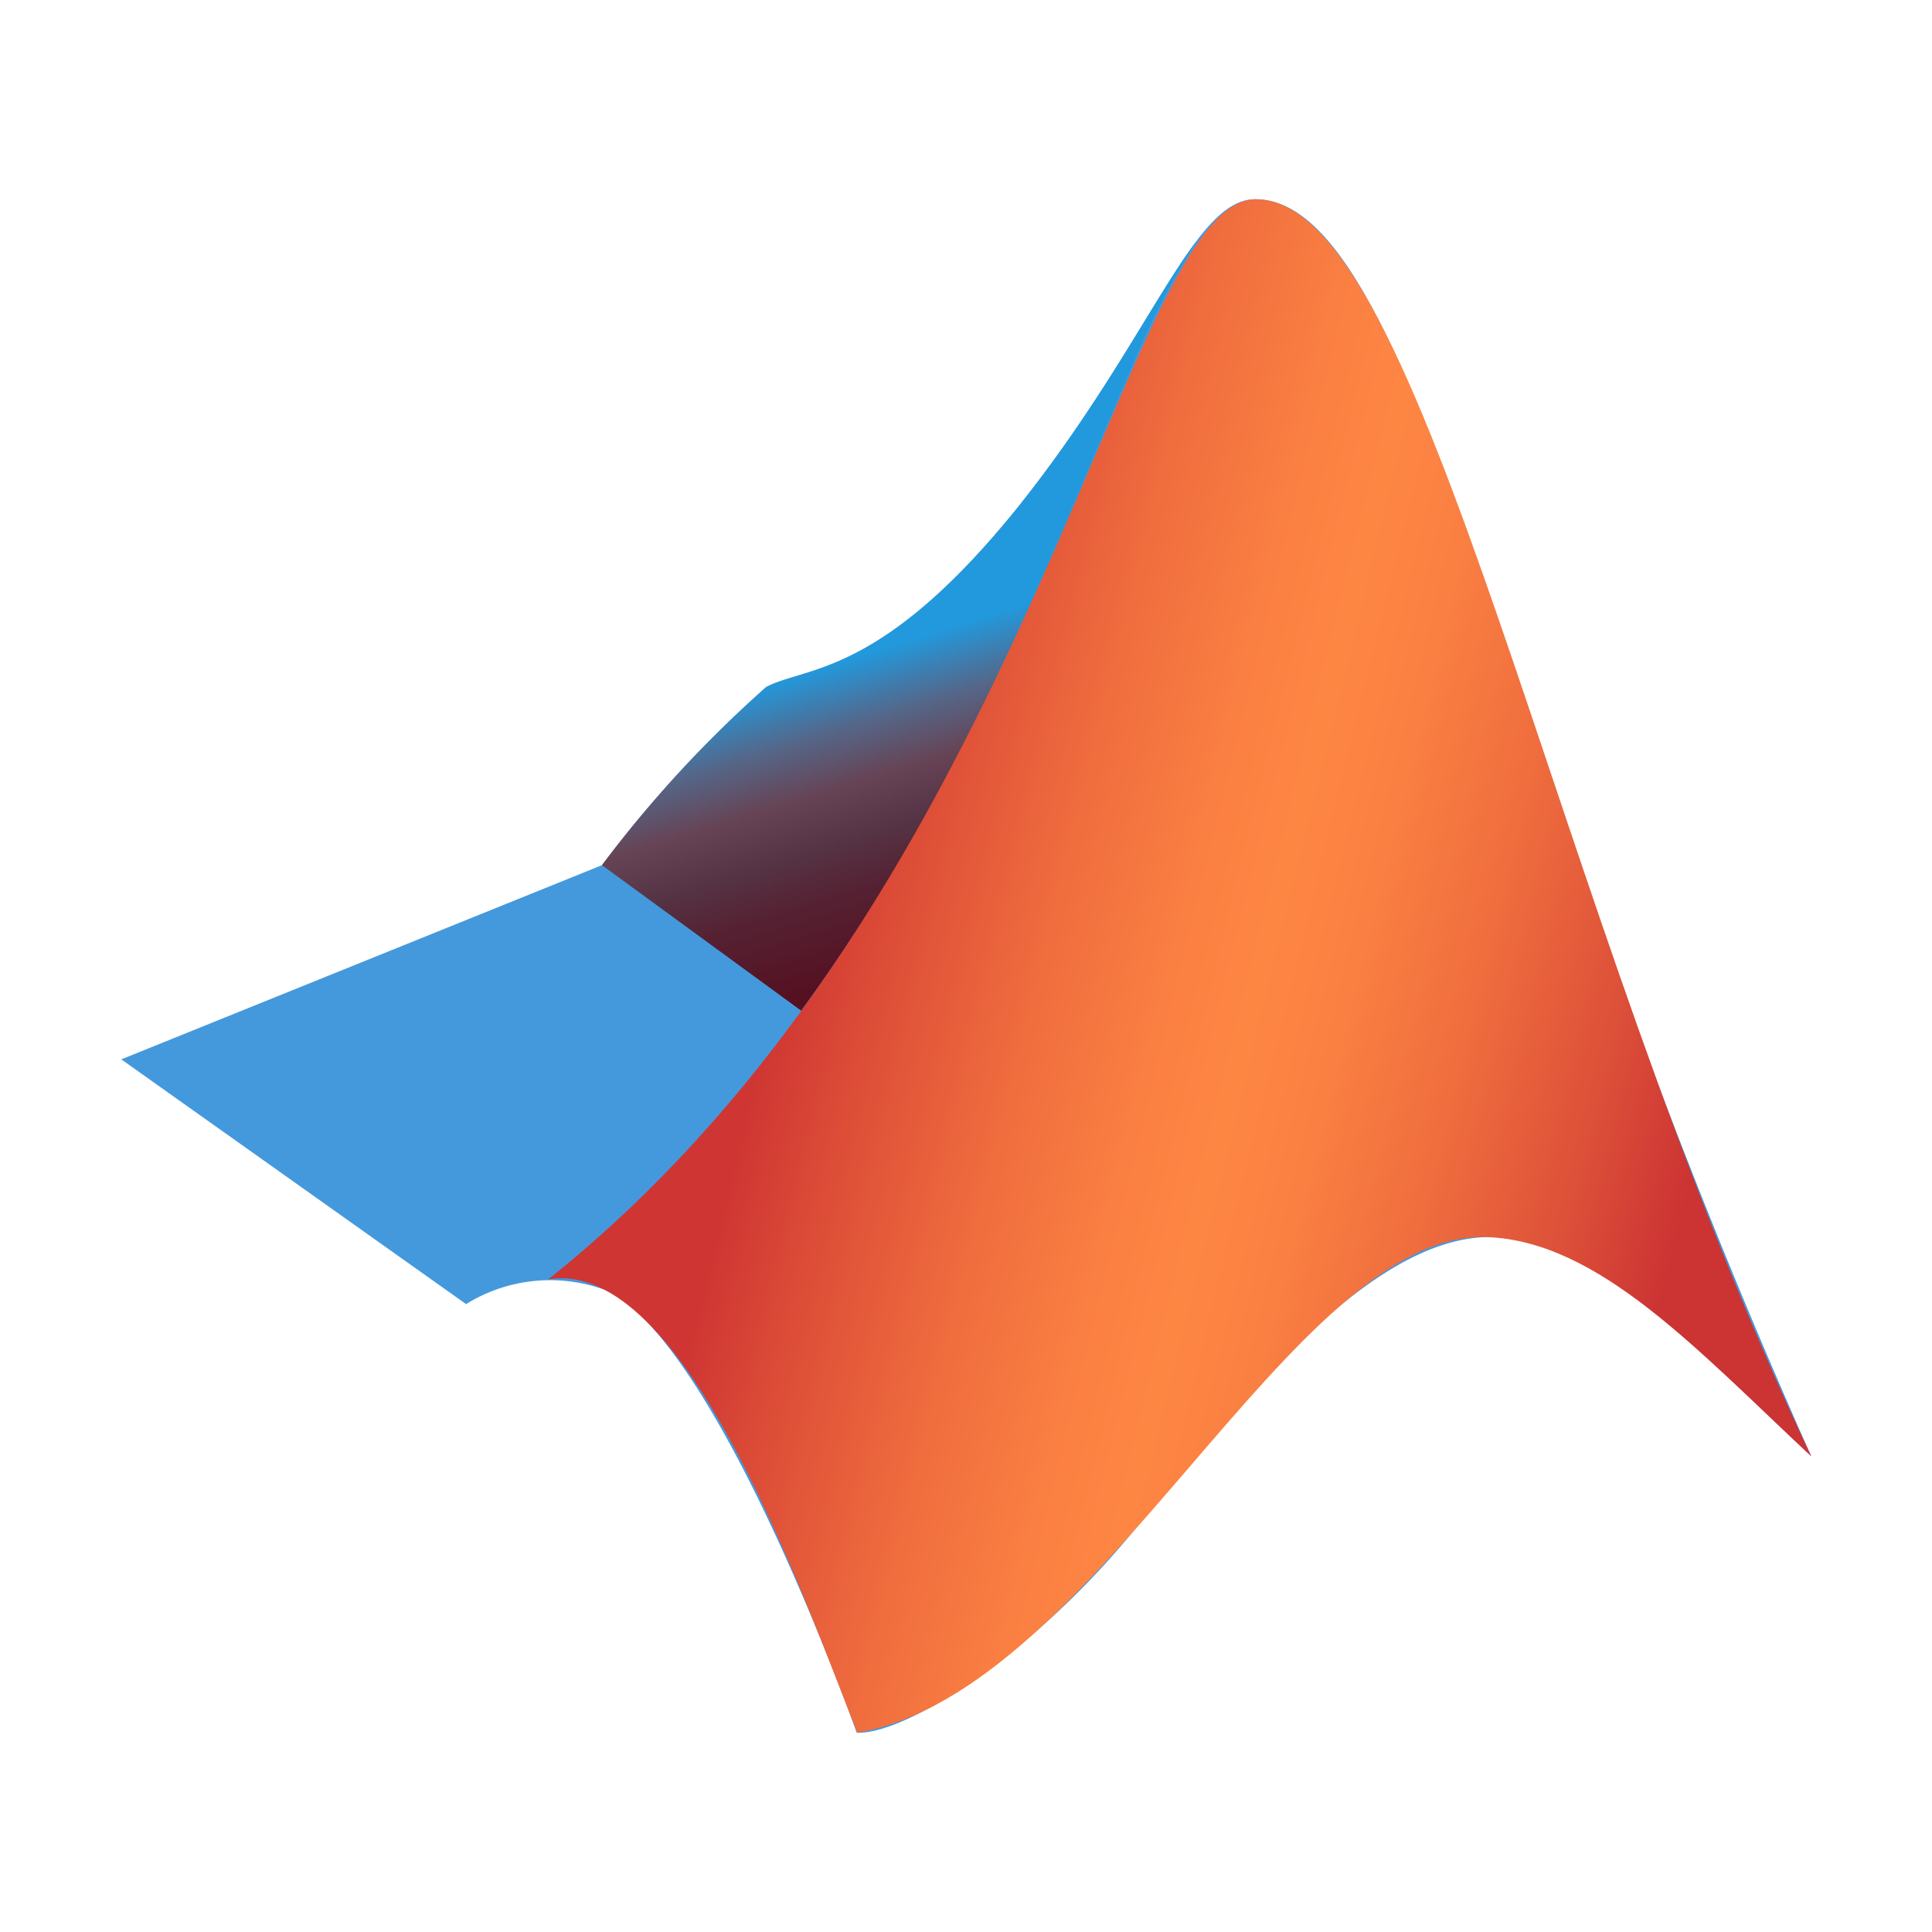 <?xml version="1.0" encoding="UTF-8"?>
<!-- Uploaded to: SVG Repo, www.svgrepo.com, Generator: SVG Repo Mixer Tools -->
<svg xmlns="http://www.w3.org/2000/svg" xmlns:xlink="http://www.w3.org/1999/xlink" width="800px" height="800px" viewBox="0 0 32 32">
  <defs>
    <linearGradient id="a" x1="16.803" y1="16.631" x2="15.013" y2="22.411" gradientTransform="matrix(1, 0, 0, -1, 0, 32)" gradientUnits="userSpaceOnUse">
      <stop offset="0" stop-color="#512"></stop>
      <stop offset="0.23" stop-color="#523"></stop>
      <stop offset="0.36" stop-color="#534"></stop>
      <stop offset="0.51" stop-color="#645"></stop>
      <stop offset="0.66" stop-color="#568"></stop>
      <stop offset="0.84" stop-color="#29d"></stop>
    </linearGradient>
    <linearGradient id="b" x1="29.71" y1="18.983" x2="11.71" y2="14.563" gradientUnits="userSpaceOnUse">
      <stop offset="0.081" stop-color="#c33"></stop>
      <stop offset="0.189" stop-color="#de5239"></stop>
      <stop offset="0.313" stop-color="#f06e3e"></stop>
      <stop offset="0.421" stop-color="#fa8042"></stop>
      <stop offset="0.5" stop-color="#fe8643"></stop>
      <stop offset="0.58" stop-color="#fa7f42"></stop>
      <stop offset="0.696" stop-color="#ef6c3e"></stop>
      <stop offset="0.833" stop-color="#dc4c37"></stop>
      <stop offset="0.916" stop-color="#cf3633"></stop>
    </linearGradient>
  </defs>
  <title>file_type_matlab</title>
  <path d="M2,17.55l7.97-3.22a20.7,20.7,0,0,1,2.72-2.95c.66-.35,1.9-.16,4.17-2.98,2.2-2.75,2.9-5.1,3.93-5.1,1.63,0,2.83,3.52,4.65,8.85A115.629,115.629,0,0,0,30,24.12c-1.9-1.77-3.52-3.68-5.37-3.63-1.72.04-3.63,2.08-5.72,4.7-1.66,2.1-3.86,3.54-4.72,3.51,0,0-2.22-6.28-4.08-7.3a2.641,2.641,0,0,0-2.39.2L2,17.54Z" style="fill:#49d"></path>
  <path d="M19.8,4.02c-.67.9-1.48,2.55-2.94,4.38-2.27,2.82-3.5,2.63-4.17,2.98a19.674,19.674,0,0,0-2.72,2.95l3.3,2.41c2.8-3.82,4.3-7.96,5.47-10.64A13.579,13.579,0,0,1,19.8,4.02Z" style="fill:url(#a)"></path>
  <path d="M20.8,3.3c-2.18,0-3.67,11.48-11.72,17.89,2.26-.37,4.22,5.24,5.12,7.51,4-.68,7.2-8.33,10.43-8.21,1.85.07,3.47,1.86,5.37,3.63C25.66,15,23.63,3.3,20.8,3.3Z" style="fill:url(#b)"></path>
</svg>

